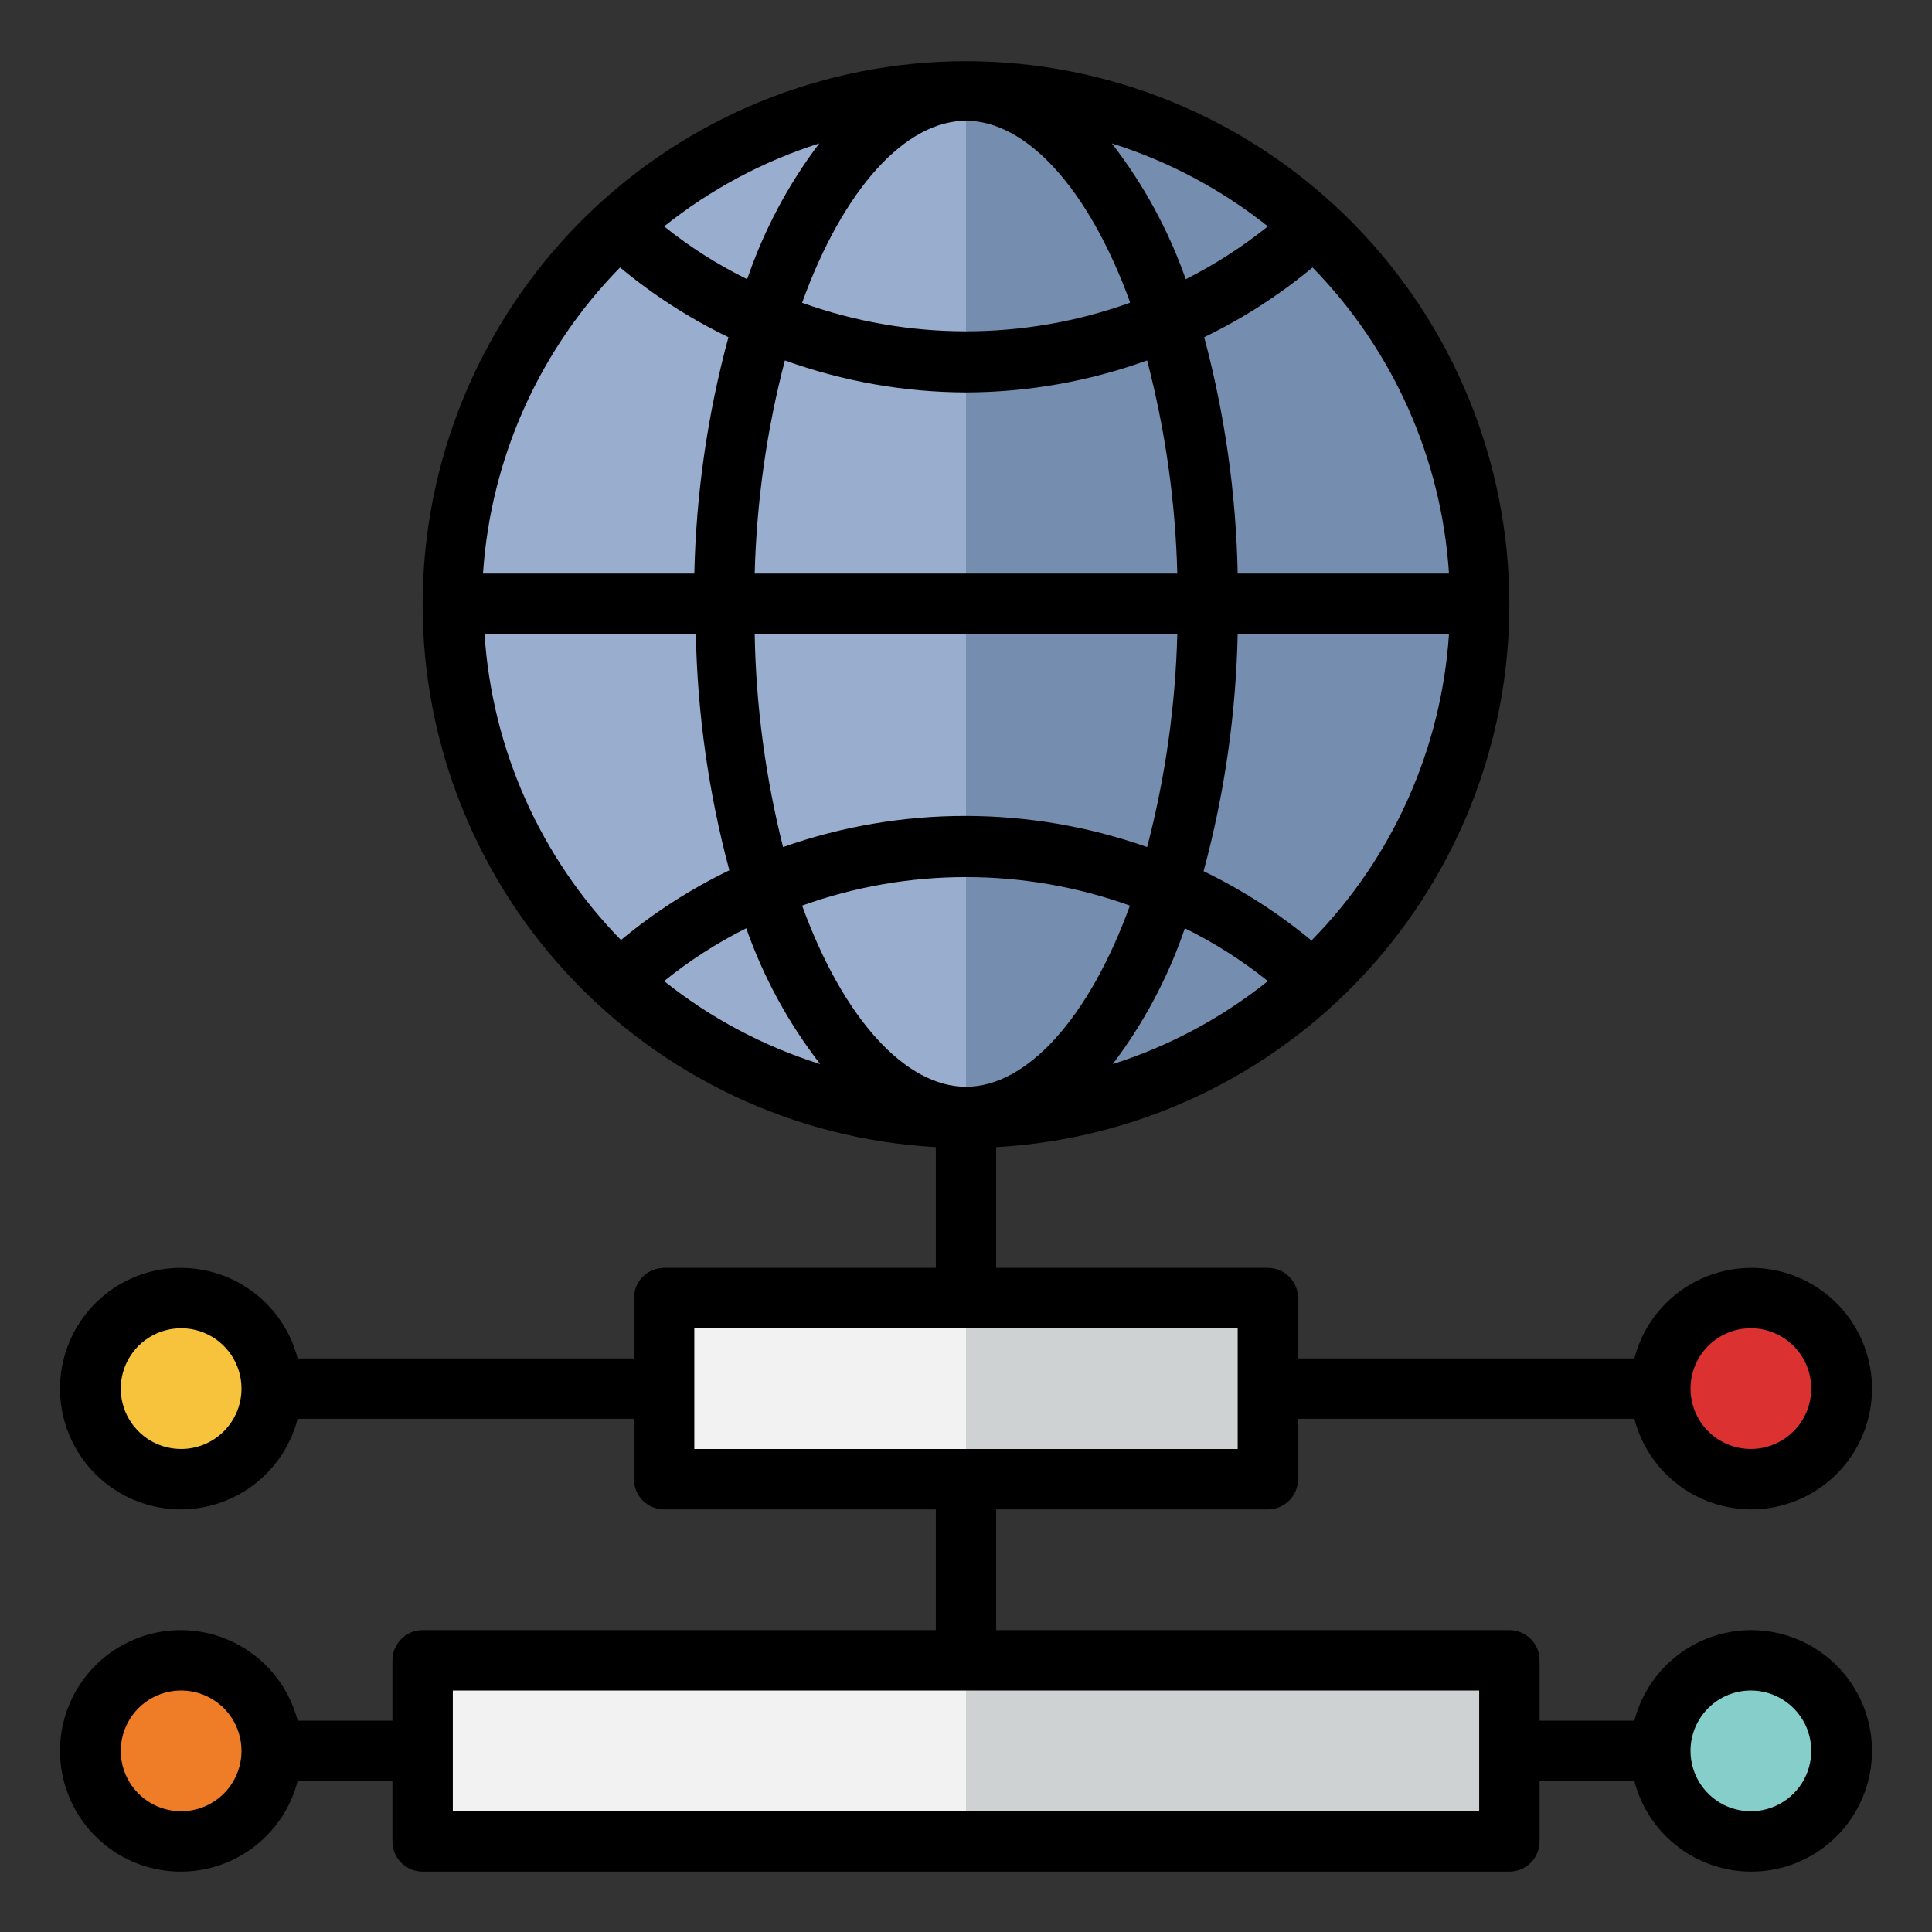 <svg width="80" height="80" viewBox="0 0 80 80" fill="none" xmlns="http://www.w3.org/2000/svg">
<rect x="0" y="0" width="80" height="80" fill="#333333" stroke="none"/>
<path d="M7.5 61.25C9.571 61.25 11.25 59.571 11.25 57.5C11.25 55.429 9.571 53.75 7.5 53.75C5.429 53.75 3.75 55.429 3.75 57.5C3.75 59.571 5.429 61.25 7.5 61.25Z" fill="#F7C23C"/>
<path d="M7.5 76.25C9.571 76.25 11.25 74.571 11.25 72.5C11.25 70.429 9.571 68.75 7.5 68.75C5.429 68.75 3.75 70.429 3.75 72.5C3.75 74.571 5.429 76.25 7.5 76.25Z" fill="#EF7C26"/>
<path d="M72.5 61.25C74.571 61.25 76.25 59.571 76.25 57.5C76.25 55.429 74.571 53.75 72.5 53.75C70.429 53.75 68.75 55.429 68.75 57.5C68.75 59.571 70.429 61.25 72.5 61.25Z" fill="#DB3131"/>
<path d="M72.5 76.25C74.571 76.25 76.25 74.571 76.25 72.5C76.25 70.429 74.571 68.75 72.5 68.75C70.429 68.75 68.75 70.429 68.75 72.5C68.75 74.571 70.429 76.25 72.5 76.25Z" fill="#86CECA"/>
<path d="M17.5 68.75H62.5V76.25H17.5V68.75Z" fill="#F2F2F2"/>
<path d="M40 68.75H62.5V76.25H40V68.75Z" fill="#CFD2D3"/>
<path d="M27.5 53.75H52.5V61.25H27.5V53.75Z" fill="#F2F2F2"/>
<path d="M40 53.75H52.5V61.25H40V53.75Z" fill="#CFD2D3"/>
<path d="M40 46.25C51.736 46.25 61.25 36.736 61.25 25C61.25 13.264 51.736 3.75 40 3.75C28.264 3.75 18.75 13.264 18.75 25C18.75 36.736 28.264 46.25 40 46.25Z" fill="#99AECE"/>
<path d="M40 3.75C45.636 3.75 51.041 5.989 55.026 9.974C59.011 13.959 61.25 19.364 61.25 25C61.25 30.636 59.011 36.041 55.026 40.026C51.041 44.011 45.636 46.25 40 46.25" fill="#758DAF"/>
<path d="M52.5 62.5C52.832 62.5 53.15 62.368 53.384 62.134C53.618 61.9 53.75 61.581 53.75 61.25V58.75H67.675C67.979 59.928 68.703 60.955 69.71 61.638C70.717 62.321 71.939 62.614 73.146 62.46C74.354 62.307 75.463 61.718 76.268 60.805C77.073 59.892 77.516 58.717 77.516 57.5C77.516 56.283 77.073 55.108 76.268 54.195C75.463 53.282 74.354 52.693 73.146 52.54C71.939 52.386 70.717 52.679 69.71 53.362C68.703 54.045 67.979 55.072 67.675 56.25H53.75V53.75C53.75 53.419 53.618 53.1 53.384 52.866C53.15 52.632 52.832 52.5 52.5 52.5H41.25V47.5C47.1 47.175 52.593 44.58 56.559 40.268C60.526 35.956 62.654 30.266 62.491 24.41C62.329 18.553 59.888 12.99 55.687 8.905C51.487 4.82 45.859 2.535 40 2.535C34.141 2.535 28.513 4.82 24.313 8.905C20.113 12.99 17.672 18.553 17.509 24.41C17.346 30.266 19.474 35.956 23.441 40.268C27.408 44.58 32.9 47.175 38.75 47.5V52.5H27.5C27.169 52.5 26.851 52.632 26.616 52.866C26.382 53.1 26.25 53.419 26.25 53.75V56.25H12.325C12.021 55.072 11.297 54.045 10.29 53.362C9.283 52.679 8.061 52.386 6.854 52.54C5.647 52.693 4.537 53.282 3.732 54.195C2.928 55.108 2.484 56.283 2.484 57.5C2.484 58.717 2.928 59.892 3.732 60.805C4.537 61.718 5.647 62.307 6.854 62.46C8.061 62.614 9.283 62.321 10.29 61.638C11.297 60.955 12.021 59.928 12.325 58.75H26.25V61.25C26.25 61.581 26.382 61.9 26.616 62.134C26.851 62.368 27.169 62.5 27.5 62.5H38.75V67.5H17.5C17.169 67.5 16.851 67.632 16.616 67.866C16.382 68.1 16.25 68.418 16.25 68.75V71.25H12.325C12.021 70.072 11.297 69.045 10.29 68.362C9.283 67.679 8.061 67.386 6.854 67.54C5.647 67.693 4.537 68.282 3.732 69.195C2.928 70.108 2.484 71.283 2.484 72.5C2.484 73.717 2.928 74.892 3.732 75.805C4.537 76.718 5.647 77.307 6.854 77.46C8.061 77.614 9.283 77.321 10.29 76.638C11.297 75.955 12.021 74.928 12.325 73.75H16.25V76.25C16.25 76.582 16.382 76.9 16.616 77.134C16.851 77.368 17.169 77.5 17.5 77.5H62.5C62.832 77.5 63.15 77.368 63.384 77.134C63.618 76.9 63.75 76.582 63.75 76.25V73.75H67.675C67.979 74.928 68.703 75.955 69.71 76.638C70.717 77.321 71.939 77.614 73.146 77.46C74.354 77.307 75.463 76.718 76.268 75.805C77.073 74.892 77.516 73.717 77.516 72.5C77.516 71.283 77.073 70.108 76.268 69.195C75.463 68.282 74.354 67.693 73.146 67.54C71.939 67.386 70.717 67.679 69.71 68.362C68.703 69.045 67.979 70.072 67.675 71.25H63.75V68.75C63.75 68.418 63.618 68.1 63.384 67.866C63.15 67.632 62.832 67.5 62.5 67.5H41.25V62.5H52.5ZM72.5 55C72.995 55 73.478 55.147 73.889 55.421C74.3 55.696 74.621 56.087 74.81 56.543C74.999 57 75.049 57.503 74.952 57.988C74.856 58.473 74.618 58.918 74.268 59.268C73.918 59.617 73.473 59.855 72.988 59.952C72.503 60.048 72 59.999 71.543 59.81C71.087 59.62 70.696 59.3 70.421 58.889C70.147 58.478 70 57.995 70 57.5C70 56.837 70.263 56.201 70.732 55.732C71.201 55.263 71.837 55 72.5 55ZM49.063 38.438C50.285 39.04 51.437 39.773 52.5 40.625C50.587 42.155 48.409 43.32 46.075 44.062C47.365 42.359 48.374 40.46 49.063 38.438ZM46.038 5.938C48.385 6.676 50.576 7.841 52.5 9.375C51.446 10.22 50.306 10.953 49.1 11.562C48.388 9.535 47.354 7.636 46.038 5.938ZM46.788 12.537C42.4 14.113 37.6 14.113 33.213 12.537C34.925 7.8 37.5 5 40 5C42.5 5 45.075 7.8 46.788 12.5V12.537ZM30.938 11.562C29.716 10.96 28.563 10.227 27.5 9.375C29.413 7.845 31.591 6.68 33.925 5.938C32.635 7.641 31.627 9.54 30.938 11.562ZM32.5 14.925C34.906 15.793 37.443 16.242 40 16.25C42.558 16.242 45.095 15.793 47.5 14.925C48.253 17.809 48.673 20.77 48.75 23.75H31.25C31.328 20.77 31.747 17.809 32.5 14.925ZM48.75 26.25C48.673 29.23 48.254 32.191 47.5 35.075C42.622 33.357 37.303 33.357 32.425 35.075C31.697 32.188 31.302 29.227 31.25 26.25H48.75ZM33.963 44.062C31.615 43.324 29.424 42.159 27.5 40.625C28.551 39.775 29.691 39.042 30.9 38.438C31.612 40.465 32.646 42.364 33.963 44.062ZM33.213 37.5C37.6 35.925 42.4 35.925 46.788 37.5C45.075 42.2 42.5 45 40 45C37.5 45 34.925 42.2 33.213 37.5ZM54.325 38.962C52.952 37.821 51.445 36.852 49.838 36.075C50.705 32.869 51.179 29.57 51.25 26.25H60C59.683 31.017 57.67 35.514 54.325 38.925V38.962ZM60 23.75H51.25C51.184 20.444 50.718 17.157 49.863 13.963C51.47 13.186 52.977 12.216 54.35 11.075C57.686 14.49 59.69 18.986 60 23.75ZM25.675 11.075C27.048 12.216 28.555 13.186 30.163 13.963C29.298 17.156 28.824 20.442 28.75 23.75H20C20.317 18.983 22.33 14.486 25.675 11.075ZM20.063 26.25H28.813C28.878 29.557 29.344 32.843 30.2 36.038C28.593 36.814 27.086 37.784 25.713 38.925C22.377 35.51 20.373 31.014 20.063 26.25ZM7.5 60C7.006 60 6.522 59.853 6.111 59.579C5.7 59.304 5.38 58.913 5.19 58.457C5.001 58 4.952 57.497 5.048 57.012C5.145 56.527 5.383 56.082 5.732 55.732C6.082 55.383 6.527 55.145 7.012 55.048C7.497 54.952 8 55.001 8.457 55.19C8.914 55.38 9.304 55.7 9.579 56.111C9.853 56.522 10 57.006 10 57.5C10 58.163 9.737 58.799 9.268 59.268C8.799 59.737 8.163 60 7.5 60ZM7.5 75C7.006 75 6.522 74.853 6.111 74.579C5.7 74.304 5.38 73.913 5.19 73.457C5.001 73 4.952 72.497 5.048 72.012C5.145 71.527 5.383 71.082 5.732 70.732C6.082 70.383 6.527 70.144 7.012 70.048C7.497 69.952 8 70.001 8.457 70.19C8.914 70.379 9.304 70.7 9.579 71.111C9.853 71.522 10 72.006 10 72.5C10 73.163 9.737 73.799 9.268 74.268C8.799 74.737 8.163 75 7.5 75ZM72.5 70C72.995 70 73.478 70.147 73.889 70.421C74.3 70.696 74.621 71.087 74.81 71.543C74.999 72 75.049 72.503 74.952 72.988C74.856 73.473 74.618 73.918 74.268 74.268C73.918 74.617 73.473 74.856 72.988 74.952C72.503 75.048 72 74.999 71.543 74.81C71.087 74.621 70.696 74.3 70.421 73.889C70.147 73.478 70 72.995 70 72.5C70 71.837 70.263 71.201 70.732 70.732C71.201 70.263 71.837 70 72.5 70ZM61.25 75H18.75V70H61.25V75ZM28.75 55H51.25V60H28.75V55Z" fill="black"/>
</svg>
